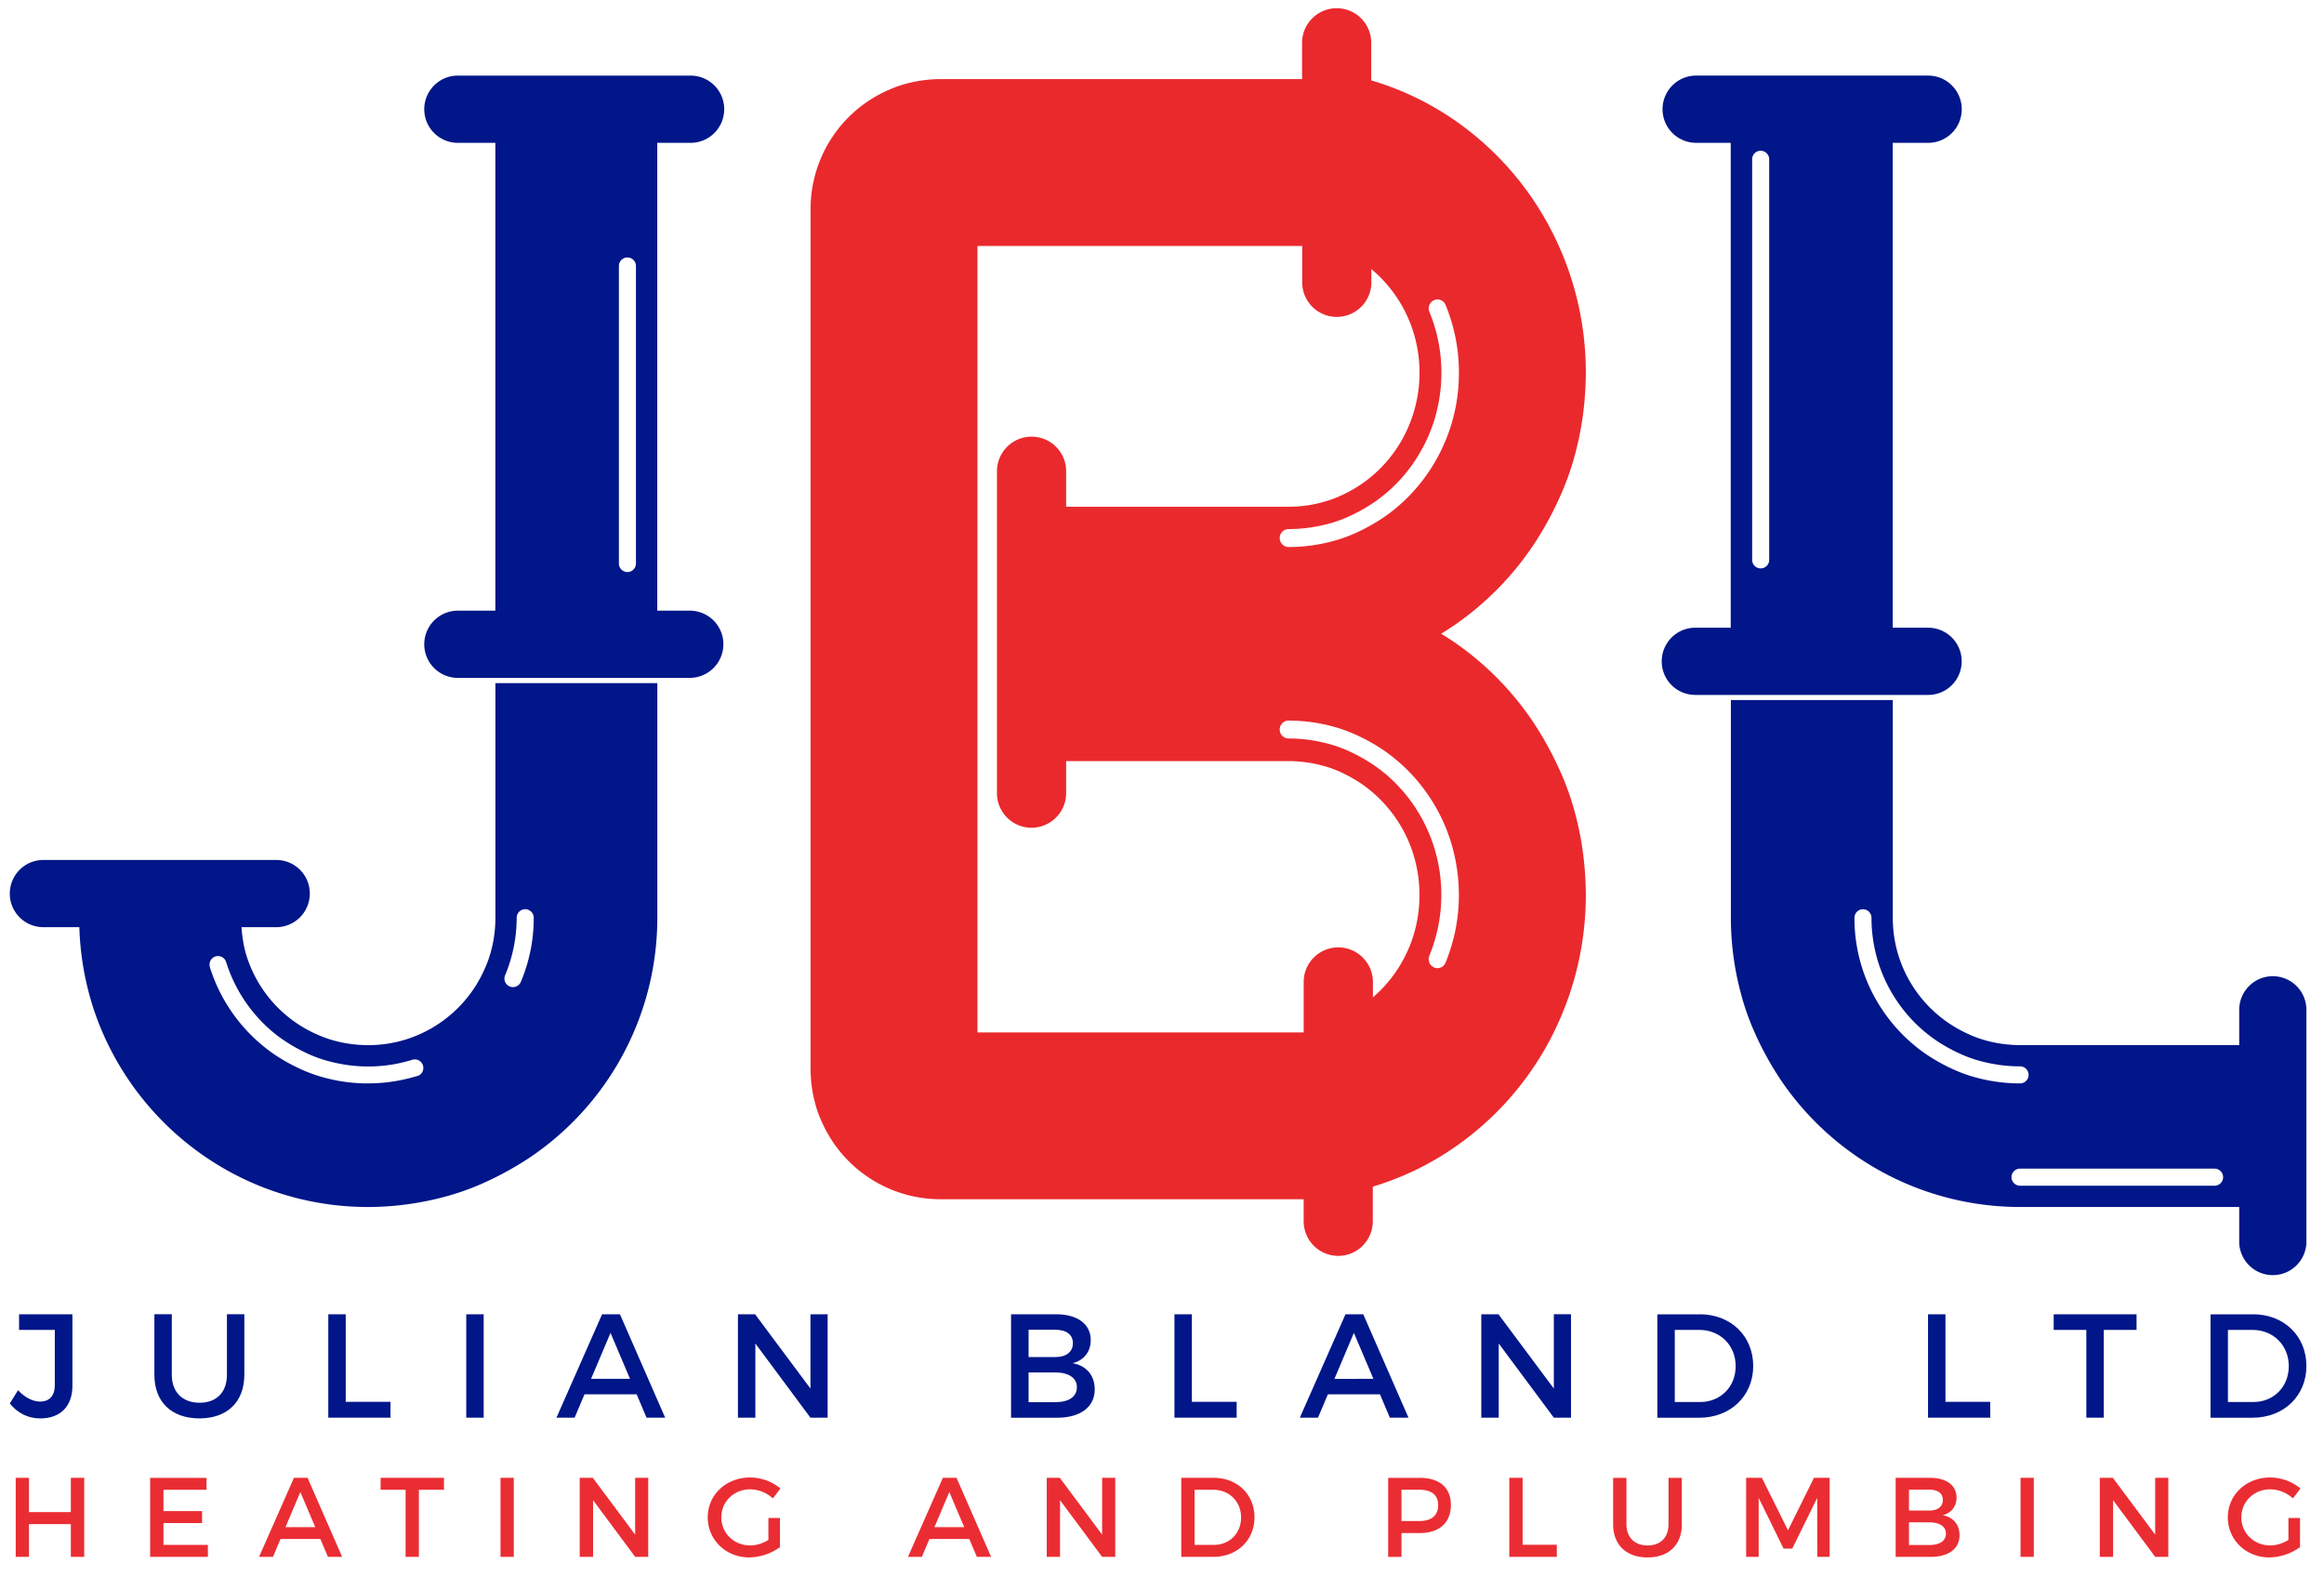 <svg xmlns="http://www.w3.org/2000/svg" width="112" height="76" fill="none"><path d="M3.49 66.766c0 1.003-.59 1.574-1.552 1.574-.597 0-1.098-.262-1.465-.72l.397-.64c.327.357.72.549 1.06.549.449 0 .711-.279.711-.79v-2.663H.919v-.754H3.49v3.444ZM11.774 66.239c0 1.303-.82 2.1-2.163 2.1-1.347 0-2.171-.797-2.171-2.1v-2.92h.84v2.92c0 .84.52 1.346 1.339 1.346.811 0 1.317-.497 1.317-1.346v-2.92h.84v2.92h-.002ZM15.821 63.322v4.983h2.998v-.763h-2.157v-4.22h-.841ZM23.31 63.322h-.84v4.983h.84v-4.983ZM29.423 64.22l.94 2.214h-1.878l.938-2.215Zm-.406-.898-2.2 4.983h.875l.476-1.125h2.515l.476 1.124h.897l-2.179-4.982h-.86ZM39.058 63.322v3.58l-2.668-3.58h-.827v4.983h.84V64.73l2.655 3.575h.828v-4.983h-.828ZM50.892 63.322c1.033 0 1.674.47 1.674 1.246 0 .563-.336.981-.876 1.111.667.114 1.068.592 1.068 1.26 0 .855-.69 1.368-1.817 1.368h-2.215v-4.983h2.166v-.002Zm-1.322 2.063h1.282c.532 0 .854-.25.854-.668 0-.422-.32-.649-.855-.649H49.57v1.317Zm0 2.173h1.282c.654 0 1.046-.257 1.046-.727 0-.44-.392-.706-1.047-.706H49.57v1.433ZM56.6 63.322v4.983h2.998v-.763H57.44v-4.22h-.84ZM65.248 64.22l.941 2.214H64.31l.938-2.214Zm-.405-.898-2.201 4.983h.876l.476-1.125h2.511l.476 1.125h.898l-2.18-4.983h-.856ZM74.884 63.322v3.58l-2.669-3.58h-.827v4.983h.84V64.73l2.656 3.574h.827v-4.983h-.827ZM81.916 63.322c1.495 0 2.576 1.046 2.576 2.493 0 1.438-1.09 2.492-2.598 2.492h-2.022v-4.982h2.044v-.003Zm-1.203 4.228h1.224c.968 0 1.71-.719 1.71-1.73 0-1.016-.763-1.744-1.745-1.744h-1.19v3.474ZM92.917 63.322v4.983h2.998v-.763h-2.158v-4.22h-.84ZM98.973 63.322v.754h1.573v4.229h.841v-4.229h1.579v-.754h-3.993ZM108.576 63.322c1.495 0 2.576 1.046 2.576 2.493 0 1.438-1.089 2.492-2.598 2.492h-2.022v-4.982h2.044v-.003Zm-1.206 4.228h1.225c.968 0 1.708-.719 1.708-1.73 0-1.016-.762-1.744-1.743-1.744h-1.19v3.474Z" fill="#001689"></path><path d="M3.414 71.203v1.652H1.397v-1.652h-.64v3.807h.64v-1.576h2.017v1.576h.644v-3.807h-.644ZM7.234 71.203v3.807h2.785v-.576H7.878v-1.052h1.86v-.576h-1.86V71.78h2.076v-.576h-2.72ZM14.475 71.887l.719 1.693h-1.436l.717-1.693Zm-.309-.684-1.681 3.807h.67l.365-.86h1.92l.365.86h.684l-1.666-3.807h-.657ZM18.343 71.203v.576h1.204v3.23h.64v-3.23h1.209v-.576h-3.053ZM24.762 71.203h-.641v3.807h.64v-3.807ZM30.61 71.203v2.736l-2.039-2.736h-.633v3.807h.644v-2.73l2.028 2.73h.63v-3.807h-.63ZM37.588 73.139v1.403a2.594 2.594 0 0 1-1.48.495c-1.124 0-2-.844-2-1.93 0-1.088.887-1.92 2.041-1.92.544 0 1.087.205 1.463.532l-.365.474a1.653 1.653 0 0 0-1.098-.436c-.778 0-1.387.592-1.387 1.35 0 .762.614 1.354 1.393 1.354.284 0 .603-.097.876-.262v-1.06h.557ZM45.75 71.887l.719 1.693h-1.436l.717-1.693Zm-.311-.684-1.682 3.807h.67l.366-.86h1.92l.364.86h.687l-1.666-3.807h-.66ZM53.114 71.203v2.736l-2.038-2.736h-.63v3.806h.64v-2.73l2.028 2.73h.633v-3.806h-.633ZM58.49 71.203c1.14 0 1.967.8 1.967 1.903 0 1.098-.832 1.904-1.984 1.904h-1.544v-3.807h1.56Zm-.92 3.23h.935c.741 0 1.306-.548 1.306-1.321 0-.779-.584-1.333-1.333-1.333h-.908v2.655ZM68.417 71.203c.957 0 1.506.474 1.506 1.3 0 .86-.55 1.36-1.506 1.36h-.876v1.15H66.9v-3.807h1.517v-.003Zm-.876 2.082h.849c.586 0 .919-.251.919-.768 0-.5-.33-.74-.92-.74h-.848v1.508ZM72.737 71.203v3.807h2.29v-.581H73.38v-3.226h-.643ZM81.053 73.434c0 .995-.624 1.603-1.654 1.603-1.028 0-1.658-.608-1.658-1.603v-2.23h.641v2.23c0 .64.398 1.027 1.022 1.027.62 0 1.006-.381 1.006-1.027v-2.23h.64v2.23h.003ZM87.42 71.203l-1.252 2.528-1.257-2.528h-.76v3.807h.604v-2.844l1.2 2.447h.419l1.203-2.447.005 2.844h.593v-3.807h-.755ZM93.011 71.203c.79 0 1.28.36 1.28.952 0 .43-.258.752-.671.849.51.087.816.451.816.962 0 .652-.527 1.044-1.387 1.044h-1.692v-3.807h1.654Zm-1.01 1.577h.978c.408 0 .651-.19.651-.511 0-.322-.243-.495-.651-.495H92v1.006Zm0 1.66h.978c.5 0 .8-.195.8-.555 0-.338-.3-.538-.8-.538H92v1.093ZM98.016 71.203h-.641v3.807h.64v-3.807ZM103.864 71.203v2.736l-2.039-2.736h-.63v3.807h.641v-2.73l2.028 2.73h.632v-3.807h-.632ZM110.844 73.139v1.403a2.592 2.592 0 0 1-1.479.495c-1.127 0-2-.844-2-1.93 0-1.087.886-1.92 2.038-1.92.544 0 1.087.206 1.463.533l-.365.473a1.649 1.649 0 0 0-1.098-.436c-.778 0-1.387.593-1.387 1.35 0 .762.614 1.354 1.393 1.354.281 0 .603-.097.876-.262v-1.06h.559Z" fill="#EA2D33"></path><path d="M90.732 48.68a7.905 7.905 0 0 1-1.36-4.348c-.002-.054 0-.108.003-.162a.41.41 0 0 1 .817.049c0 .721.108 1.44.321 2.13.208.665.511 1.295.9 1.87a7.104 7.104 0 0 0 1.944 1.942 8.1 8.1 0 0 0 1.144.627c.311.14.633.254.962.34a7.313 7.313 0 0 0 1.89.25.41.41 0 1 1 0 .821 8.15 8.15 0 0 1-2.106-.278 7.09 7.09 0 0 1-1.07-.379 8.928 8.928 0 0 1-1.274-.697 7.92 7.92 0 0 1-2.17-2.166Zm15.995 8.448h-9.376a.412.412 0 0 1-.411-.411.41.41 0 0 1 .41-.411h9.377a.41.41 0 1 1 0 .822Zm1.184-6.775H97.353a6.19 6.19 0 0 1-1.606-.211 5.442 5.442 0 0 1-.832-.295 6.495 6.495 0 0 1-.979-.538 6.137 6.137 0 0 1-2.444-3.274 6.107 6.107 0 0 1-.273-1.82V33.728h-7.803v10.487c0 1.236.163 2.463.484 3.656.17.646.395 1.279.668 1.89.343.773.752 1.514 1.217 2.22a13.918 13.918 0 0 0 11.571 6.172h10.558v1.722a1.62 1.62 0 0 0 3.238-.003V48.655a1.617 1.617 0 0 0-1.619-1.62 1.61 1.61 0 0 0-1.314.674c-.2.275-.305.608-.305.948v1.696h-.003ZM85.263 26.975a.41.41 0 1 1-.822 0V7.674c0-.179.116-.338.287-.392a.413.413 0 0 1 .535.392v19.3Zm5.953 3.271V6.882h1.706a1.617 1.617 0 0 0 1.62-1.62 1.62 1.62 0 0 0-1.623-1.62H81.702a1.62 1.62 0 0 0 0 3.239h1.706v23.363h-1.706c-.167 0-.332.024-.492.075a1.623 1.623 0 0 0-1.051 2.036 1.617 1.617 0 0 0 1.543 1.127H92.92c.168 0 .333-.024.493-.075a1.623 1.623 0 0 0 1.051-2.036 1.617 1.617 0 0 0-1.544-1.127h-1.703v.002ZM30.648 27.15a.412.412 0 0 1-.287.393.413.413 0 0 1-.535-.392V12.816a.41.41 0 1 1 .822 0v14.335Zm1.027 2.274V6.882h1.568a1.62 1.62 0 1 0-.003-3.239H22.026a1.62 1.62 0 0 0 0 3.239h1.846v22.54h-1.846a1.62 1.62 0 0 0 0 3.239h11.217a1.623 1.623 0 0 0 1.544-2.111 1.62 1.62 0 0 0-1.544-1.128h-1.568v.002ZM20.003 51.872a8.1 8.1 0 0 1-2.311.327 7.923 7.923 0 0 1-2.063-.279 7.086 7.086 0 0 1-1.07-.378 8.923 8.923 0 0 1-1.274-.697 8 8 0 0 1-3.139-4.147 1.394 1.394 0 0 1-.043-.152.413.413 0 0 1 .405-.484.415.415 0 0 1 .39.29 7.186 7.186 0 0 0 1.779 2.938c.324.327.681.62 1.065.873.362.241.746.45 1.144.628.31.14.632.254.962.34.306.081.617.144.93.187a7.125 7.125 0 0 0 3.09-.257.412.412 0 0 1 .36.73c-.022.014-.043.027-.068.035-.054.016-.105.033-.157.046Zm4.334-4.869c.37-.881.563-1.828.563-2.785 0-.178.116-.338.286-.392a.413.413 0 0 1 .536.392 7.902 7.902 0 0 1-.628 3.104.411.411 0 0 1-.757-.319ZM3.823 44.67c.035 1.149.21 2.29.521 3.395.152.536.336 1.063.555 1.577a13.983 13.983 0 0 0 7.434 7.424 13.923 13.923 0 0 0 7.24.965c.614-.081 1.225-.2 1.823-.36.646-.17 1.279-.394 1.89-.667a15.376 15.376 0 0 0 2.22-1.217 13.918 13.918 0 0 0 6.172-11.569V32.912h-7.803v11.306a6.19 6.19 0 0 1-.21 1.606 5.438 5.438 0 0 1-.296.833 6.155 6.155 0 0 1-3.81 3.425 6.06 6.06 0 0 1-1.85.273 6.18 6.18 0 0 1-1.574-.21 5.45 5.45 0 0 1-.833-.295 6.141 6.141 0 0 1-3.412-3.771 4.962 4.962 0 0 1-.192-.858 7.41 7.41 0 0 1-.06-.548h1.674a1.623 1.623 0 0 0 1.544-2.111 1.617 1.617 0 0 0-1.544-1.128H2.092c-.167 0-.332.024-.492.075a1.623 1.623 0 0 0-1.052 2.036 1.617 1.617 0 0 0 1.544 1.127h1.73v-.002Z" fill="#001689"></path><path d="M62.828 49.742v-2.43a1.667 1.667 0 0 1 3.02-.973c.206.283.317.623.317.975v.74a6.465 6.465 0 0 0 2.027-3.24c.255-.974.284-1.99.092-2.977a6.456 6.456 0 0 0-2.674-4.075 6.893 6.893 0 0 0-1.003-.562 5.314 5.314 0 0 0-.857-.308 6.302 6.302 0 0 0-1.651-.222H51.38v1.546a1.67 1.67 0 0 1-2.174 1.587 1.666 1.666 0 0 1-1.16-1.587V22.703a1.67 1.67 0 0 1 2.174-1.587c.693.222 1.16.863 1.16 1.587v1.712H62.1c.556 0 1.113-.073 1.651-.222.295-.079.582-.181.857-.308a6.379 6.379 0 0 0 3.044-2.855 6.591 6.591 0 0 0 .704-3.92 6.465 6.465 0 0 0-2.266-4.145v.638a1.666 1.666 0 1 1-3.334-.003v-1.75h-15.65v37.892h15.724Zm-.732-24.251a.428.428 0 0 0-.4.565.427.427 0 0 0 .403.3c.732 0 1.46-.098 2.165-.292a6.982 6.982 0 0 0 1.103-.4 9.14 9.14 0 0 0 1.309-.733c.44-.3.849-.643 1.222-1.025a8.466 8.466 0 0 0 2.411-5.948 8.515 8.515 0 0 0-.643-3.266.422.422 0 0 0-.43-.262.433.433 0 0 0-.349.598c.127.308.233.621.32.943a7.775 7.775 0 0 1-.071 4.229 7.642 7.642 0 0 1-.927 1.97 7.358 7.358 0 0 1-2.004 2.044c-.373.252-.765.47-1.173.657a6.357 6.357 0 0 1-.99.36c-.635.17-1.29.26-1.946.26Zm7.567 20.893a8.514 8.514 0 0 0 .644-3.266c0-.846-.125-1.687-.368-2.498a8.378 8.378 0 0 0-1.033-2.198 8.297 8.297 0 0 0-2.233-2.28 8.857 8.857 0 0 0-1.309-.732 7.272 7.272 0 0 0-1.103-.4 8.139 8.139 0 0 0-2.165-.292.4.4 0 0 0-.127.019.435.435 0 0 0-.276.543.427.427 0 0 0 .403.3c.657 0 1.311.09 1.944.263.338.091.67.21.99.36a8.04 8.04 0 0 1 1.172.656c.395.27.763.576 1.096.92a7.6 7.6 0 0 1 1.832 3.095 7.725 7.725 0 0 1-.245 5.172.423.423 0 0 0-.022.265c.04.178.19.314.373.333a.415.415 0 0 0 .427-.26ZM62.83 57.78h-17.5a6.248 6.248 0 0 1-5.2-2.774 6.854 6.854 0 0 1-.546-.998 5.186 5.186 0 0 1-.3-.849 6.368 6.368 0 0 1-.22-1.644v-41.44a6.252 6.252 0 0 1 3.77-5.745c.273-.125.56-.225.849-.3a6.488 6.488 0 0 1 1.643-.22H62.75V2.061A1.67 1.67 0 0 1 64.924.474c.692.222 1.16.863 1.16 1.587v1.812c1.422.419 2.77 1.06 3.99 1.9a14.576 14.576 0 0 1 3.901 3.98 14.877 14.877 0 0 1 2.45 8.278 16.3 16.3 0 0 1-.124 1.852 14.92 14.92 0 0 1-.37 1.917 13.296 13.296 0 0 1-.688 1.987 16.124 16.124 0 0 1-1.257 2.342 14.448 14.448 0 0 1-3.877 3.98c-.216.148-.435.289-.657.424.222.135.444.278.657.424a14.41 14.41 0 0 1 3.877 3.98c.481.743.9 1.528 1.257 2.341.282.644.511 1.306.687 1.987.165.63.29 1.271.37 1.917.076.614.12 1.233.125 1.852a14.928 14.928 0 0 1-1.72 7.051 14.58 14.58 0 0 1-4.628 5.207 13.926 13.926 0 0 1-3.918 1.88v1.67A1.673 1.673 0 0 1 65 60.43a1.663 1.663 0 0 1-1.857-.614 1.663 1.663 0 0 1-.316-.976v-1.06h.002Z" fill="#EA292D"></path></svg>